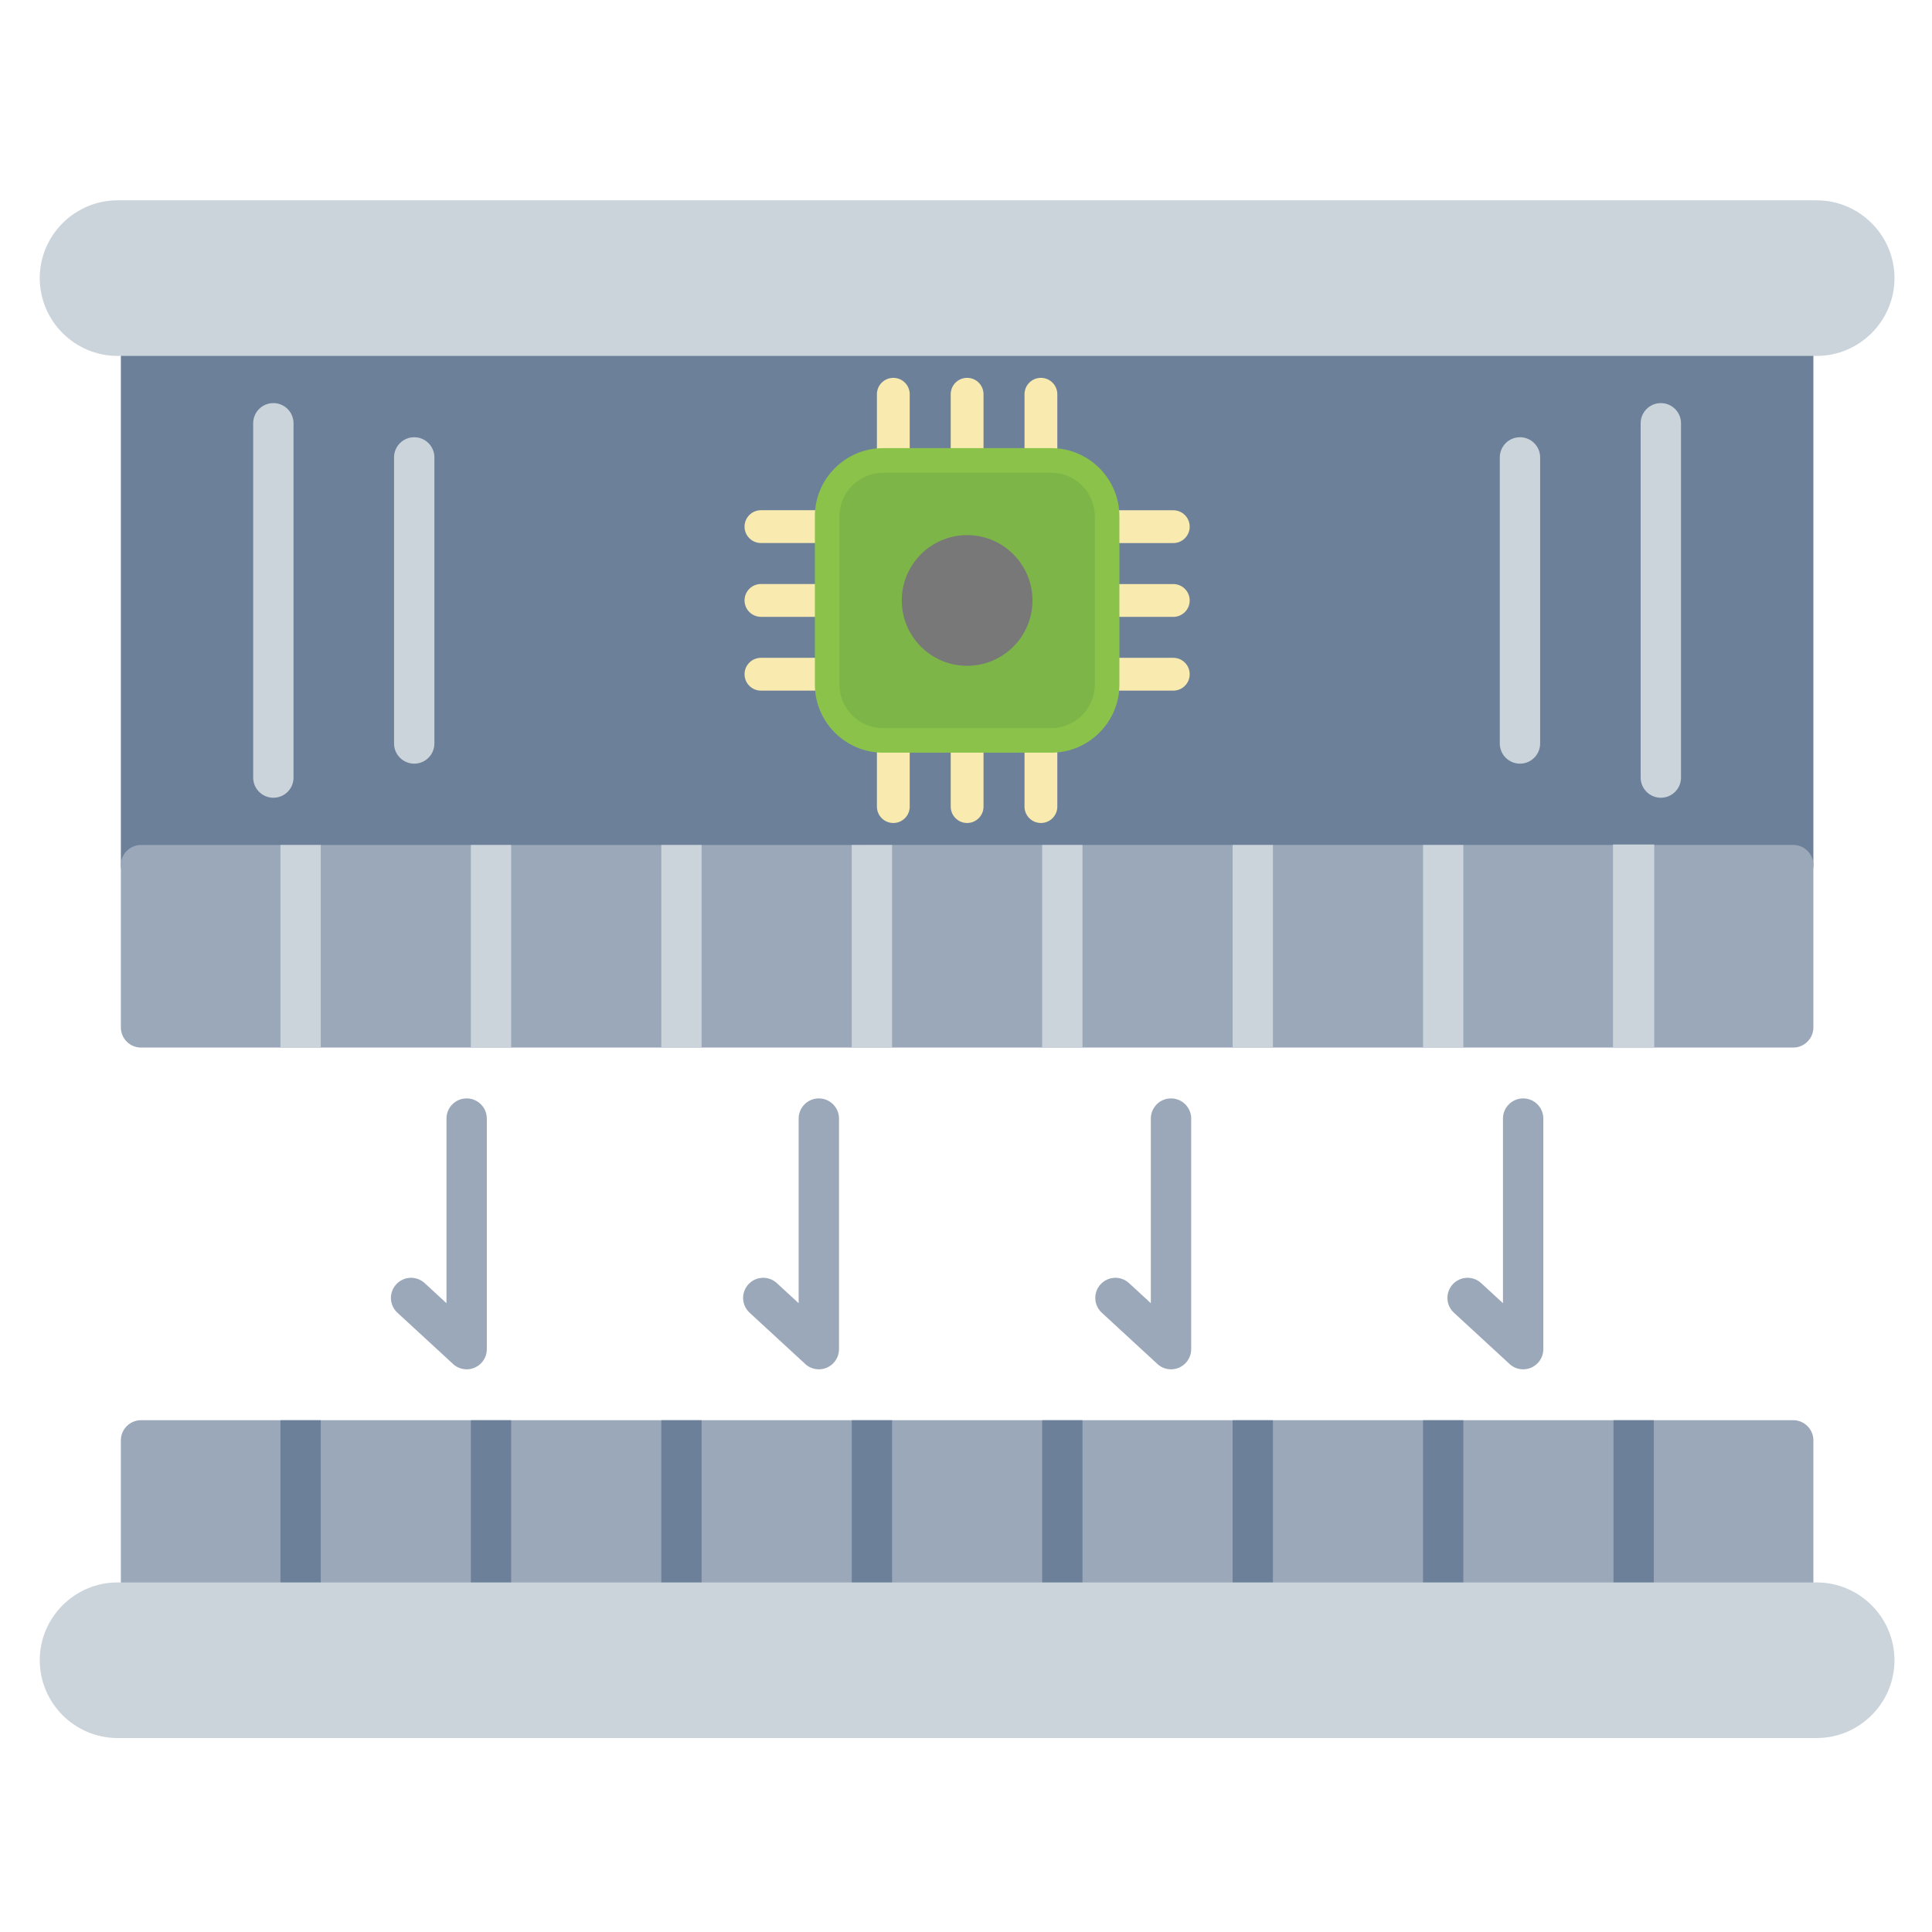 <?xml version="1.0" encoding="UTF-8" standalone="no"?><!-- icon666.com - MILLIONS OF FREE VECTOR ICONS --><svg width="1024" height="1024" id="Layer_1" enable-background="new 0 0 450 450" viewBox="0 0 450 450" xmlns="http://www.w3.org/2000/svg"><g><path d="m32.85 73.5h384.82c2.59 0 4.7 2.1 4.7 4.7v123.3c0 2.59-2.1 4.7-4.7 4.7h-384.82c-2.59 0-4.7-2.1-4.7-4.7v-123.3c0-2.59 2.11-4.7 4.7-4.7z" fill="#6c8199"/><path d="m423.14 82.9h-395.76c-4.99 0-9.52-2.04-12.8-5.32s-5.32-7.81-5.32-12.8c0-4.99 2.04-9.52 5.32-12.8s7.81-5.32 12.8-5.32h395.76c4.99 0 9.52 2.04 12.8 5.32s5.32 7.81 5.32 12.8c0 4.99-2.04 9.52-5.32 12.8s-7.81 5.32-12.8 5.32z" fill="#cbd3db"/><path d="m32.85 196.81c-2.59 0-4.7 2.1-4.7 4.7v37.79c0 2.59 2.1 4.7 4.7 4.7h384.82c2.59 0 4.7-2.1 4.7-4.7v-37.8c0-2.59-2.1-4.7-4.7-4.7-98.74.01-262.24.01-384.82.01z" fill="#9ba8ba"/><g fill="#cbd3db"><path d="m65.32 196.81h9.39v47.18h-9.39z"/><path d="m109.67 196.81h9.39v47.18h-9.39z"/><path d="m154.03 196.81h9.39v47.18h-9.39z"/><path d="m198.39 196.81h9.39v47.18h-9.39z"/><path d="m242.74 196.81h9.39v47.18h-9.39z"/><path d="m287.1 196.81h9.39v47.18h-9.39z"/><path d="m331.45 196.81h9.39v47.18h-9.39z"/></g><path d="m375.81 196.81h9.39v47.18h-9.39z" fill="#cbd3db" stroke="#cbd3db" stroke-miterlimit="2.613" stroke-width=".216"/><path d="m68.37 98.59c0-2.59-2.1-4.7-4.7-4.7s-4.7 2.1-4.7 4.7v82.52c0 2.59 2.1 4.7 4.7 4.7s4.7-2.1 4.7-4.7z" fill="#cbd3db"/><path d="m101.18 106.54c0-2.59-2.1-4.7-4.7-4.7-2.59 0-4.7 2.1-4.7 4.7v66.63c0 2.59 2.1 4.7 4.7 4.7 2.59 0 4.7-2.1 4.7-4.7z" fill="#cbd3db"/><path d="m391.54 98.59c0-2.59-2.1-4.7-4.7-4.7-2.59 0-4.7 2.1-4.7 4.7v82.52c0 2.59 2.1 4.7 4.7 4.7 2.59 0 4.7-2.1 4.7-4.7z" fill="#cbd3db"/><path d="m358.73 106.54c0-2.59-2.1-4.7-4.7-4.7-2.59 0-4.7 2.1-4.7 4.7v66.63c0 2.59 2.1 4.7 4.7 4.7 2.59 0 4.7-2.1 4.7-4.7z" fill="#cbd3db"/><path d="m417.67 377.98c2.59 0 4.7-2.1 4.7-4.7v-37.79c0-2.59-2.1-4.7-4.7-4.7h-384.82c-2.59 0-4.7 2.1-4.7 4.7v37.79c0 2.59 2.1 4.7 4.7 4.7z" fill="#9ba8ba"/><g fill="#6c8199"><path d="m65.32 330.8h9.39v47.18h-9.39z"/><path d="m109.67 330.8h9.39v47.18h-9.39z"/><path d="m154.03 330.8h9.39v47.18h-9.39z"/><path d="m198.39 330.8h9.39v47.18h-9.39z"/><path d="m242.74 330.8h9.39v47.18h-9.39z"/><path d="m287.1 330.8h9.39v47.18h-9.39z"/><path d="m331.45 330.8h9.39v47.18h-9.39z"/><path d="m375.81 330.8h9.39v47.18h-9.39z"/></g><path d="m423.14 404.82h-395.76c-4.99 0-9.52-2.04-12.8-5.32s-5.32-7.81-5.32-12.8c0-4.99 2.04-9.52 5.32-12.8s7.81-5.32 12.8-5.32h395.76c4.99 0 9.52 2.04 12.8 5.32s5.32 7.81 5.32 12.8c0 4.99-2.04 9.52-5.32 12.8-3.28 3.29-7.81 5.32-12.8 5.32z" fill="#cbd3db"/><path d="m113.39 260.54c0-2.59-2.1-4.7-4.7-4.7-2.59 0-4.7 2.1-4.7 4.7v43l-5.08-4.68c-1.9-1.75-4.87-1.63-6.62.28-1.75 1.9-1.63 4.87.28 6.62l12.73 11.73c.85.89 2.06 1.45 3.39 1.45 2.59 0 4.7-2.1 4.7-4.7z" fill="#9ba8ba"/><path d="m195.42 260.54c0-2.59-2.1-4.7-4.7-4.7-2.59 0-4.7 2.1-4.7 4.7v43l-5.08-4.68c-1.9-1.75-4.87-1.63-6.62.28-1.75 1.9-1.63 4.87.28 6.62l12.73 11.73c.85.89 2.06 1.45 3.39 1.45 2.59 0 4.7-2.1 4.7-4.7z" fill="#9ba8ba"/><path d="m277.45 260.54c0-2.59-2.1-4.7-4.7-4.7-2.59 0-4.7 2.1-4.7 4.7v43l-5.08-4.68c-1.9-1.75-4.87-1.63-6.62.28-1.75 1.9-1.63 4.87.28 6.62l12.73 11.73c.86.89 2.06 1.45 3.39 1.45 2.59 0 4.7-2.1 4.7-4.7z" fill="#9ba8ba"/><path d="m359.47 260.54c0-2.59-2.1-4.7-4.7-4.7-2.59 0-4.7 2.1-4.7 4.7v43l-5.08-4.68c-1.9-1.75-4.87-1.63-6.62.28-1.75 1.9-1.63 4.87.28 6.62l12.73 11.73c.85.89 2.06 1.45 3.39 1.45 2.59 0 4.7-2.1 4.7-4.7z" fill="#9ba8ba"/><g fill="#f9eab0"><path d="m221.44 108.2c0 2.11 1.71 3.82 3.82 3.82s3.82-1.71 3.82-3.82v-16.37c0-2.11-1.71-3.82-3.82-3.82s-3.82 1.71-3.82 3.82z"/><path d="m238.63 108.2c0 2.11 1.71 3.82 3.82 3.82s3.82-1.71 3.82-3.82v-16.37c0-2.11-1.71-3.82-3.82-3.82s-3.82 1.71-3.82 3.82z"/><path d="m256.91 118.85c-2.11 0-3.82 1.71-3.82 3.82s1.71 3.82 3.82 3.82h16.37c2.11 0 3.82-1.71 3.82-3.82s-1.71-3.82-3.82-3.82z"/><path d="m256.91 136.04c-2.11 0-3.82 1.71-3.82 3.82s1.71 3.82 3.82 3.82h16.37c2.11 0 3.82-1.71 3.82-3.82s-1.71-3.82-3.82-3.82z"/><path d="m256.91 153.22c-2.11 0-3.82 1.71-3.82 3.82s1.71 3.82 3.82 3.82h16.37c2.11 0 3.82-1.71 3.82-3.82s-1.71-3.82-3.82-3.82z"/><path d="m246.27 171.5c0-2.11-1.71-3.82-3.82-3.82s-3.82 1.71-3.82 3.82v16.37c0 2.11 1.71 3.82 3.82 3.82s3.82-1.71 3.82-3.82z"/><path d="m229.08 171.5c0-2.11-1.71-3.82-3.82-3.82s-3.82 1.71-3.82 3.82v16.37c0 2.11 1.71 3.82 3.82 3.82s3.82-1.71 3.82-3.82z"/><path d="m211.89 171.5c0-2.11-1.71-3.82-3.82-3.82s-3.82 1.71-3.82 3.82v16.37c0 2.11 1.71 3.82 3.82 3.82s3.82-1.71 3.82-3.82z"/><path d="m204.25 108.2c0 2.11 1.71 3.82 3.82 3.82s3.82-1.71 3.82-3.82v-16.37c0-2.11-1.71-3.82-3.82-3.82s-3.82 1.71-3.82 3.82z"/><path d="m193.61 160.86c2.11 0 3.82-1.71 3.82-3.82s-1.71-3.82-3.82-3.82h-16.37c-2.11 0-3.82 1.71-3.82 3.82s1.71 3.82 3.82 3.82z"/><path d="m193.61 143.67c2.11 0 3.82-1.71 3.82-3.82s-1.71-3.82-3.82-3.82h-16.37c-2.11 0-3.82 1.71-3.82 3.82s1.71 3.82 3.82 3.82z"/><path d="m193.61 126.48c2.11 0 3.82-1.71 3.82-3.82s-1.71-3.82-3.82-3.82h-16.37c-2.11 0-3.82 1.71-3.82 3.82s1.71 3.82 3.82 3.82z"/></g><path d="m205.67 104.38h39.19c4.37 0 8.34 1.78 11.21 4.66s4.66 6.84 4.66 11.21v39.19c0 4.37-1.79 8.34-4.66 11.21s-6.84 4.66-11.21 4.66h-39.19c-4.37 0-8.34-1.79-11.21-4.66s-4.66-6.84-4.66-11.21v-39.19c0-4.37 1.78-8.34 4.66-11.21 2.87-2.87 6.84-4.66 11.21-4.66z" fill="#8bc34a"/><path clip-rule="evenodd" d="m205.67 110.11c-2.7 0-5.26 1.07-7.17 2.98s-2.98 4.46-2.98 7.17v39.19c0 2.7 1.07 5.26 2.98 7.17s4.46 2.98 7.17 2.98h39.19c2.7 0 5.26-1.07 7.17-2.98s2.98-4.46 2.98-7.17v-39.19c0-2.7-1.07-5.26-2.98-7.17s-4.46-2.98-7.17-2.98z" fill="#7db548" fill-rule="evenodd"/><path d="m225.26 124.64c4.2 0 8 1.7 10.76 4.46 2.75 2.75 4.46 6.56 4.46 10.76s-1.7 8-4.46 10.76c-2.75 2.75-6.56 4.46-10.76 4.46s-8-1.7-10.76-4.46c-2.75-2.75-4.46-6.56-4.46-10.76s1.7-8 4.46-10.76 6.56-4.46 10.76-4.46z" fill="#787878"/></g></svg>